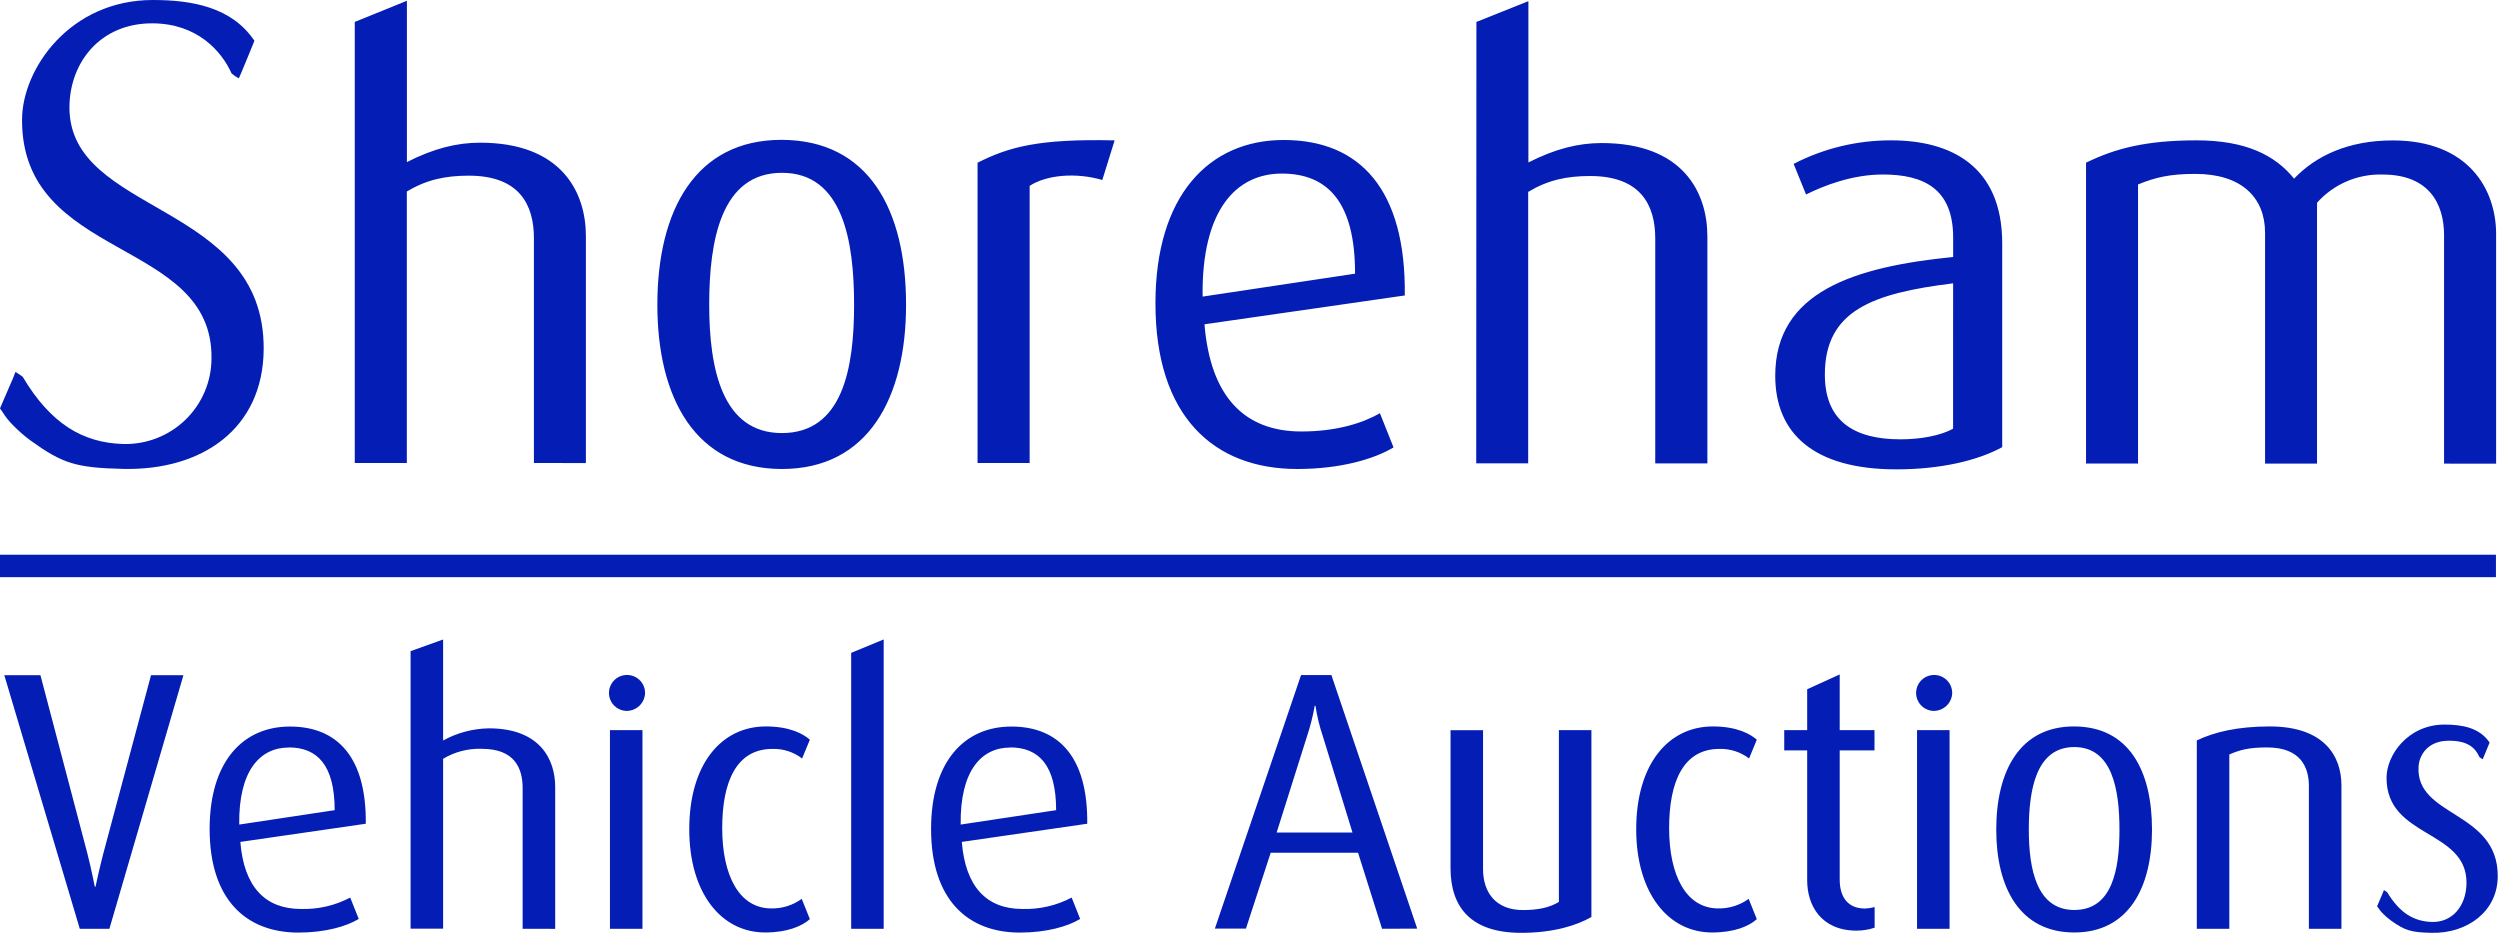 <svg width="268" height="100" viewBox="0 0 268 100" fill="none" xmlns="http://www.w3.org/2000/svg">
<path d="M57.235 49.635V25.526C57.235 21.991 55.716 18.835 50.263 18.831C47.73 18.831 45.7 19.271 43.612 20.532V49.632H38.031V2.35L43.62 0.081V17.376C46.475 15.925 48.942 15.296 51.475 15.296C60.151 15.296 62.812 20.54 62.808 25.329V49.639L57.235 49.635ZM83.824 50.276C74.528 50.276 70.465 42.636 70.469 32.661C70.469 22.5 74.59 14.991 83.778 14.991C93.147 15.007 97.129 22.508 97.129 32.668C97.129 42.643 93.073 50.276 83.824 50.276ZM83.824 18.526C77.298 18.526 76.027 25.78 76.027 32.661C76.027 39.541 77.414 46.421 83.812 46.425C90.335 46.425 91.559 39.479 91.559 32.668C91.559 25.858 90.362 18.53 83.84 18.526H83.824ZM118.168 19.294C115.383 18.48 112.234 18.723 110.379 19.923V49.635H104.794V17.445C108.152 15.744 111.378 14.86 119.488 15.049L118.168 19.294ZM129.121 34.764C129.752 42.481 133.358 46.251 139.505 46.255C143.378 46.255 146.155 45.31 147.929 44.299L149.386 47.961C147.29 49.222 143.68 50.276 139.06 50.276C130.128 50.276 123.861 44.654 123.865 32.526C123.854 21.003 129.574 15.007 137.615 15.007C145.787 15.007 150.726 20.313 150.594 31.673L129.121 34.764ZM137.41 18.607C132.471 18.607 128.796 22.581 128.92 31.796L145.261 29.338C145.276 21.64 142.302 18.607 137.41 18.607ZM177.443 49.674V25.564C177.443 22.03 175.921 18.873 170.471 18.869C167.938 18.869 165.913 19.309 163.821 20.571V49.67H158.251L158.271 2.35L163.844 0.124V17.415C166.695 15.968 169.166 15.335 171.699 15.335C180.379 15.335 183.036 20.579 183.032 25.368V49.678L177.443 49.674ZM203.289 50.315C194.419 50.315 190.306 46.456 190.306 40.282C190.306 31.256 198.8 28.609 209.378 27.548V25.464C209.378 20.224 206.213 18.707 201.844 18.707C198.548 18.707 195.508 19.904 193.61 20.849L192.277 17.569C195.508 15.899 199.096 15.034 202.735 15.045C209.068 15.045 214.641 17.747 214.637 26.097V47.934C212.027 49.369 208.038 50.315 203.289 50.315ZM209.374 30.372C200.76 31.441 195.628 33.27 195.624 40.151C195.624 45.074 198.664 47.096 203.731 47.096C205.884 47.096 207.991 46.71 209.37 45.962L209.374 30.372ZM262.003 49.701V25.213C262.003 21.806 260.357 18.711 255.418 18.711C254.095 18.671 252.779 18.921 251.563 19.443C250.348 19.966 249.263 20.749 248.385 21.736V49.697H242.815V24.955C242.815 21.165 240.282 18.642 235.344 18.642C232.555 18.642 231.037 19.028 229.197 19.772V49.693H223.623V17.442C226.722 15.925 230.022 15.045 235.468 15.045C240.727 15.045 243.888 16.628 245.925 19.151C248.268 16.689 251.754 15.053 256.503 15.053C264.675 15.053 267.584 20.359 267.584 25.086V49.705L262.003 49.701Z" fill="#041DB5"/>
<path d="M0 59.464H267.564V61.872H0V59.464Z" fill="#041DB5"/>
<path d="M25.601 8.401C25.323 8.254 25.063 8.077 24.826 7.872C23.737 5.452 21.125 2.525 16.362 2.502C10.762 2.471 7.472 6.679 7.445 11.482C7.386 23.069 28.348 21.579 28.267 37.409C28.221 45.988 21.64 50.451 13.223 50.266C8.15 50.154 6.704 49.686 3.31 47.25C2.618 46.741 1.97 46.175 1.372 45.559C0.961 45.153 0.601 44.699 0.298 44.208C0.191 44.071 0.091 43.928 0 43.779C0.151 43.393 0.98 41.524 1.349 40.656C1.577 40.131 1.624 39.856 1.69 39.883C2.054 40.135 2.407 40.347 2.43 40.389C5.418 45.408 8.851 47.478 13.238 47.598C14.464 47.626 15.682 47.41 16.823 46.964C17.964 46.517 19.004 45.849 19.882 44.997C20.76 44.145 21.459 43.128 21.938 42.004C22.417 40.88 22.666 39.672 22.671 38.451C22.872 25.455 2.283 28.027 2.364 12.803C2.391 7.359 7.507 0.004 16.377 0C20.617 0 24.86 0.772 27.275 4.374C27.275 4.374 25.628 8.417 25.601 8.401ZM266.149 81.389C266.024 81.325 265.906 81.248 265.797 81.161C265.316 80.084 264.413 79.338 262.309 79.412C260.317 79.481 259.364 80.867 259.274 82.138C258.887 87.609 267.773 86.89 267.758 93.917C267.758 97.728 264.46 100.072 260.716 99.998C258.461 99.96 257.817 99.755 256.302 98.674C255.993 98.45 255.704 98.199 255.438 97.925C255.257 97.748 255.098 97.551 254.961 97.338C254.86 97.203 254.825 97.149 254.825 97.149C254.895 96.983 255.259 96.141 255.422 95.755C255.523 95.523 255.542 95.4 255.573 95.423C255.736 95.531 255.891 95.624 255.903 95.643C257.236 97.863 258.767 98.786 260.72 98.832C262.898 98.886 264.378 97.118 264.409 94.689C264.479 88.898 255.818 89.875 255.837 83.377C255.837 80.96 258.108 77.686 262.038 77.674C263.921 77.674 265.808 77.995 266.886 79.605C266.889 79.601 266.149 81.396 266.149 81.389Z" fill="#041DB5"/>
<path d="M11.728 99.564H8.552L0.461 72.379H4.334L9.369 91.503C9.803 93.205 10.163 95.061 10.163 95.061H10.241C10.241 95.061 10.628 93.205 11.073 91.503L16.19 72.379H19.664L11.728 99.564ZM25.765 90.253C26.152 95.073 28.422 97.442 32.272 97.442C34.105 97.496 35.922 97.075 37.543 96.219L38.457 98.511C37.148 99.302 34.886 99.973 31.989 99.973C26.4 99.973 22.472 96.454 22.472 88.868C22.472 81.636 26.043 77.886 31.079 77.886C36.195 77.886 39.29 81.204 39.212 88.304L25.765 90.253ZM30.962 80.135C27.864 80.135 25.567 82.624 25.645 88.393L35.877 86.85C35.877 82.022 34.014 80.124 30.962 80.124V80.135ZM56.026 99.564V84.465C56.026 82.25 55.073 80.274 51.665 80.274C50.202 80.218 48.754 80.59 47.501 81.343V99.556H44.015V69.802L47.501 68.555V79.383C49.008 78.552 50.698 78.104 52.42 78.079C57.842 78.079 59.516 81.359 59.516 84.361V99.572L56.026 99.564ZM67.13 76.211C66.75 76.194 66.383 76.066 66.075 75.843C65.767 75.619 65.533 75.31 65.4 74.955C65.268 74.599 65.243 74.212 65.33 73.843C65.417 73.474 65.612 73.138 65.889 72.878C66.166 72.618 66.514 72.445 66.89 72.382C67.265 72.318 67.651 72.365 67.999 72.519C68.347 72.672 68.643 72.925 68.848 73.244C69.053 73.564 69.159 73.937 69.152 74.316C69.129 74.832 68.905 75.319 68.527 75.672C68.15 76.026 67.649 76.219 67.13 76.211ZM65.387 99.564V78.268H68.873V99.564H65.387ZM82.023 99.962C77.344 99.962 73.889 95.771 73.889 88.898C73.889 81.903 77.34 77.874 82.1 77.874C84.719 77.874 86.144 78.704 86.818 79.294L85.985 81.308C85.077 80.614 83.957 80.251 82.813 80.282C78.94 80.282 77.421 83.797 77.421 88.771C77.421 93.869 79.246 97.384 82.693 97.384C83.86 97.402 85.002 97.042 85.946 96.358L86.818 98.53C85.969 99.29 84.382 99.962 82.023 99.962ZM91.245 99.564V69.987L94.731 68.547V99.564H91.245ZM103.105 90.253C103.492 95.073 105.762 97.442 109.608 97.442C111.443 97.496 113.261 97.075 114.883 96.219L115.793 98.511C114.488 99.302 112.226 99.973 109.329 99.973C103.74 99.973 99.812 96.454 99.812 88.868C99.812 81.636 103.38 77.886 108.419 77.886C113.535 77.886 116.63 81.204 116.552 88.304L103.105 90.253ZM108.299 80.135C105.2 80.135 102.907 82.624 102.984 88.393L113.217 86.85C113.217 82.022 111.354 80.124 108.299 80.124V80.135ZM148.158 99.564L145.582 91.411H136.22L133.563 99.549H130.232L139.474 72.364H142.724L151.926 99.549L148.158 99.564ZM141.813 78.939C141.451 77.872 141.185 76.774 141.019 75.659H140.938C140.743 76.771 140.466 77.868 140.109 78.939L136.856 89.25H144.989L141.813 78.939ZM163.073 100C157.717 100 155.497 97.299 155.497 93.054V78.275H158.983V93.17C158.983 95.659 160.331 97.558 163.263 97.558C164.932 97.558 166.125 97.28 167.113 96.689V78.268H170.599V98.302C169.023 99.209 166.52 100 163.073 100ZM183.535 99.962C178.857 99.962 175.402 95.771 175.402 88.898C175.402 81.903 178.853 77.874 183.613 77.874C186.231 77.874 187.66 78.704 188.33 79.294L187.502 81.308C186.592 80.614 185.471 80.251 184.326 80.282C180.452 80.282 178.93 83.797 178.93 88.771C178.93 93.869 180.758 97.384 184.205 97.384C185.373 97.402 186.515 97.042 187.459 96.358L188.33 98.53C187.505 99.29 185.917 99.962 183.535 99.962ZM199.044 99.765C195.17 99.765 193.73 96.998 193.73 94.389V80.44H191.27V78.268H193.73V73.888L197.216 72.302V78.268H200.945V80.44H197.216V94.308C197.216 96.01 197.971 97.395 199.927 97.395C200.276 97.383 200.624 97.33 200.961 97.237V99.448C200.343 99.654 199.696 99.761 199.044 99.765ZM207.255 76.211C206.874 76.194 206.507 76.066 206.2 75.843C205.892 75.619 205.657 75.31 205.525 74.955C205.392 74.599 205.368 74.212 205.455 73.843C205.542 73.474 205.736 73.138 206.014 72.878C206.291 72.618 206.639 72.445 207.014 72.382C207.39 72.318 207.776 72.365 208.124 72.519C208.472 72.672 208.767 72.925 208.972 73.244C209.177 73.564 209.283 73.937 209.277 74.316C209.254 74.832 209.029 75.319 208.652 75.672C208.274 76.026 207.773 76.219 207.255 76.211ZM205.508 99.564V78.268H208.994V99.564H205.508ZM222.364 99.962C216.535 99.962 213.998 95.181 213.998 88.937C213.998 82.574 216.574 77.874 222.325 77.874C228.197 77.874 230.695 82.574 230.695 88.937C230.695 95.181 228.155 99.962 222.364 99.962ZM222.364 80.085C218.282 80.085 217.488 84.627 217.488 88.937C217.488 93.247 218.359 97.55 222.364 97.55C226.45 97.55 227.206 93.205 227.206 88.937C227.206 84.669 226.45 80.085 222.364 80.085ZM247.513 99.564V84.272C247.513 82.3 246.676 80.124 243.028 80.124C241.045 80.124 240.096 80.401 238.984 80.876V99.564H235.498V79.375C237.4 78.464 239.898 77.874 243.31 77.874C249.26 77.874 251.003 81.154 251.003 84.195V99.564H247.513Z" fill="#041DB5"/>
</svg>
